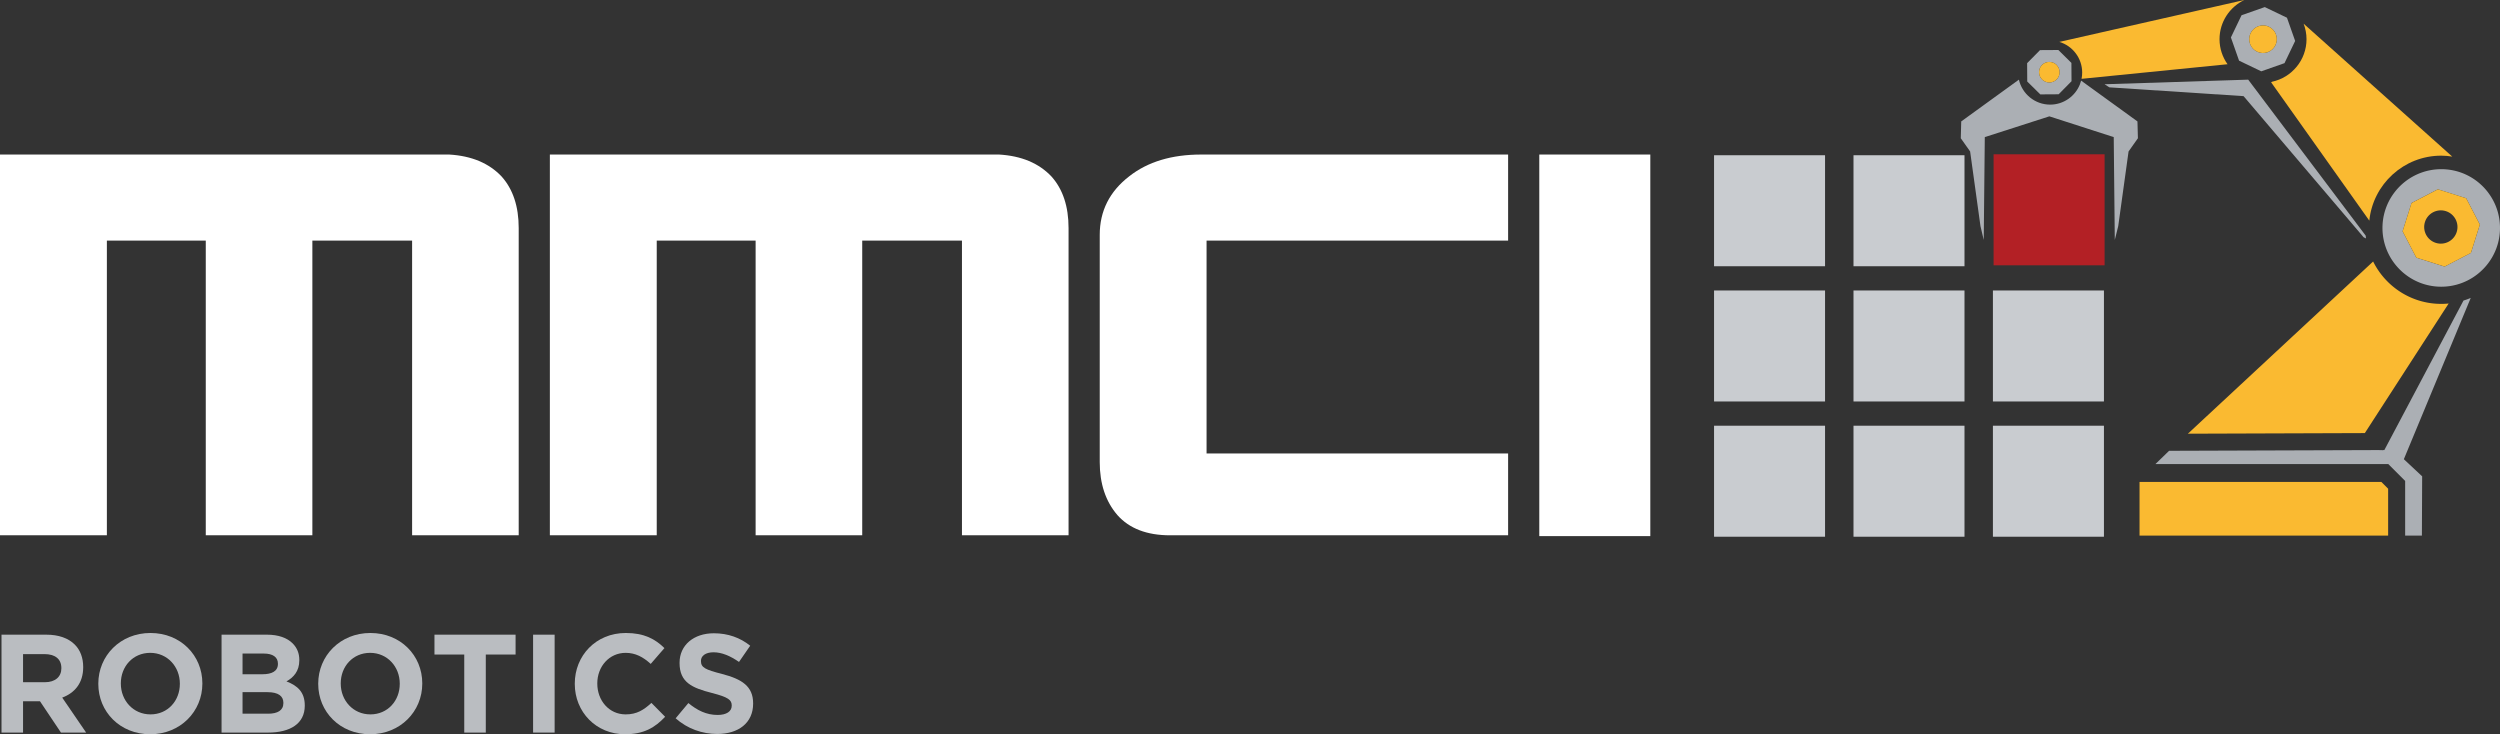 <svg xmlns="http://www.w3.org/2000/svg" viewBox="0 0 436.946 128.331" aria-labelledby="title desc">
    <rect x="0" y="0" width="436.946" height="128.331" fill="#333333" stroke="none"/>
    <title id="title">Logo for MMCI Robotics</title>
    <desc id="desc">Text logo that reads MMCI Robotics with Robotic arm picking up cube from stylized box.</desc>
    <defs>
        <style>
            .logo-mmci-robotics-light-svg1{fill:#BABDC1;}
            .logo-mmci-robotics-light-svg2{fill:#C9CCD0;}
            .logo-mmci-robotics-light-svg3{fill:#B32025;}
            .logo-mmci-robotics-light-svg4{fill:#FFFFFF;}
            .logo-mmci-robotics-light-svg5{fill:#FABA31;}
            .logo-mmci-robotics-light-svg6{fill:#ABAFB4;}
            .logo-mmci-robotics-light-svg7{fill:#A8A8AB;}
        </style>
    </defs>
    <g>
        <path class="logo-mmci-robotics-light-svg1" d="M0.264,110.927h7.822c2.176,0,3.862,0.611,4.987,1.735c0.953,0.954,1.467,2.298,1.467,3.911
            v0.049c0,2.763-1.491,4.498-3.667,5.305l4.18,6.111h-4.4l-3.667-5.476H4.029v5.476H0.264V110.927z M7.842,119.238
            c1.833,0,2.884-0.978,2.884-2.42v-0.049c0-1.613-1.125-2.445-2.958-2.445H4.029v4.914H7.842z"/>
        <path class="logo-mmci-robotics-light-svg1" d="M17.183,119.531v-0.049c0-4.864,3.838-8.849,9.118-8.849c5.28,0,9.069,3.936,9.069,8.8v0.049
            c0,4.864-3.838,8.849-9.118,8.849C20.973,128.331,17.183,124.396,17.183,119.531z M31.435,119.531v-0.049
            c0-2.934-2.151-5.378-5.182-5.378c-3.031,0-5.134,2.396-5.134,5.329v0.049c0,2.934,2.151,5.378,5.183,5.378
            C29.332,124.86,31.435,122.465,31.435,119.531z"/>
        <path class="logo-mmci-robotics-light-svg1" d="M38.723,110.927h7.945c1.956,0,3.496,0.538,4.473,1.516c0.782,0.782,1.173,1.735,1.173,2.909
            v0.049c0,1.931-1.027,3.007-2.249,3.691c1.98,0.758,3.202,1.906,3.202,4.204v0.049c0,3.129-2.542,4.693-6.404,4.693
            h-8.14V110.927z M48.575,115.987c0-1.125-0.88-1.761-2.469-1.761h-3.715v3.618h3.471
            c1.663,0,2.713-0.538,2.713-1.809V115.987z M46.742,120.974h-4.351v3.765h4.473c1.662,0,2.665-0.587,2.665-1.858
            v-0.049C49.528,121.683,48.673,120.974,46.742,120.974z"/>
        <path class="logo-mmci-robotics-light-svg1" d="M55.618,119.531v-0.049c0-4.864,3.838-8.849,9.118-8.849c5.28,0,9.069,3.936,9.069,8.8v0.049
            c0,4.864-3.838,8.849-9.118,8.849C59.407,128.331,55.618,124.396,55.618,119.531z M69.869,119.531v-0.049
            c0-2.934-2.151-5.378-5.182-5.378c-3.031,0-5.134,2.396-5.134,5.329v0.049c0,2.934,2.151,5.378,5.183,5.378
            C67.767,124.86,69.869,122.465,69.869,119.531z"/>
        <path class="logo-mmci-robotics-light-svg1" d="M81.142,114.398h-5.207v-3.472h14.178v3.472H84.907v13.64h-3.765V114.398z"/>
        <path class="logo-mmci-robotics-light-svg1" d="M93.173,110.927h3.764v17.111h-3.764V110.927z"/>
        <path class="logo-mmci-robotics-light-svg1" d="M100.459,119.531v-0.049c0-4.864,3.667-8.849,8.922-8.849c3.227,0,5.158,1.075,6.747,2.64
            l-2.396,2.763c-1.32-1.198-2.665-1.932-4.375-1.932c-2.884,0-4.962,2.396-4.962,5.329v0.049
            c0,2.934,2.029,5.378,4.962,5.378c1.956,0,3.153-0.782,4.498-2.005l2.396,2.42
            c-1.76,1.883-3.716,3.056-7.016,3.056C104.199,128.331,100.459,124.444,100.459,119.531z"/>
        <path class="logo-mmci-robotics-light-svg1" d="M118.087,125.545l2.225-2.665c1.54,1.272,3.153,2.078,5.109,2.078c1.54,0,2.469-0.611,2.469-1.613
            v-0.049c0-0.953-0.586-1.442-3.446-2.176c-3.447-0.88-5.671-1.833-5.671-5.231v-0.049
            c0-3.104,2.493-5.157,5.989-5.157c2.494,0,4.62,0.782,6.356,2.176l-1.956,2.835
            c-1.516-1.051-3.007-1.687-4.449-1.687s-2.2,0.66-2.2,1.491v0.049c0,1.124,0.733,1.491,3.691,2.249
            c3.471,0.904,5.427,2.151,5.427,5.133v0.05c0,3.397-2.591,5.304-6.282,5.304
            C122.756,128.282,120.14,127.378,118.087,125.545z"/>
    </g>
    <g>
        <rect x="299.58" y="74.406" class="logo-mmci-robotics-light-svg2" width="19.4" height="19.402"/>
    </g>
    <g>
        <rect x="323.951" y="74.406" class="logo-mmci-robotics-light-svg2" width="19.4" height="19.402"/>
    </g>
    <g>
        <rect x="348.319" y="74.406" class="logo-mmci-robotics-light-svg2" width="19.404" height="19.402"/>
    </g>
    <g>
        <rect x="299.58" y="50.769" class="logo-mmci-robotics-light-svg2" width="19.4" height="19.4"/>
    </g>
    <g>
        <rect x="323.951" y="50.769" class="logo-mmci-robotics-light-svg2" width="19.4" height="19.4"/>
    </g>
    <g>
        <rect x="348.319" y="50.769" class="logo-mmci-robotics-light-svg2" width="19.404" height="19.4"/>
    </g>
    <g>
        <rect x="299.58" y="27.132" class="logo-mmci-robotics-light-svg2" width="19.4" height="19.402"/>
    </g>
    <g>
        <rect x="323.951" y="27.132" class="logo-mmci-robotics-light-svg2" width="19.4" height="19.402"/>
    </g>
    <g>
        <rect x="348.436" y="26.965" class="logo-mmci-robotics-light-svg3" width="19.401" height="19.404"/>
    </g>
    <g>
        <path class="logo-mmci-robotics-light-svg4" d="M78.503,27.009c3.918,0.232,6.971,1.512,9.164,3.836c1.992,2.226,2.991,5.231,2.991,9.015v53.698h-18.63
            V42.051h-17.433v51.507h-18.631V42.051h-17.285v51.507H0V27.009H78.503z"/>
    </g>
    <g>
        <path class="logo-mmci-robotics-light-svg4" d="M174.604,27.009c3.919,0.232,6.973,1.512,9.168,3.836c1.992,2.226,2.989,5.231,2.989,9.015v53.698h-18.631
            V42.051h-17.432v51.507h-18.632V42.051h-17.283v51.507h-18.679V27.009H174.604z"/>
    </g>
    <g>
        <path class="logo-mmci-robotics-light-svg4" d="M210.882,79.261h52.704v14.297h-59.078c-4.049,0-7.123-1.178-9.213-3.536
            c-2.061-2.394-3.085-5.479-3.085-9.264v-39.703c0-4.184,1.724-7.602,5.175-10.259c3.224-2.524,7.407-3.787,12.554-3.787h53.647
            v15.043h-52.704V79.261z"/>
    </g>
    <g>
        <rect x="269.035" y="27.009" class="logo-mmci-robotics-light-svg4" width="19.404" height="66.692"/>
    </g>
    <g>
        <polygon class="logo-mmci-robotics-light-svg5" points="373.945,84.236 373.945,93.613 417.395,93.613 417.395,85.419 416.212,84.236 	"/>
    </g>
    <g>
        <polygon class="logo-mmci-robotics-light-svg6" points="431.539,52.188 431.388,52.247 431.236,52.304 431.083,52.359 430.929,52.412 
            430.774,52.463 430.619,52.513 430.568,52.528 416.733,78.659 416.513,78.66 416.501,78.683 415.653,78.663 
            379.109,78.791 376.715,81.114 417.429,81.114 420.369,84.055 420.369,93.613 423.295,93.613 423.341,83.254 
            420.141,80.258 431.833,52.068 431.69,52.127 	"/>
    </g>
    <g>
        <polygon class="logo-mmci-robotics-light-svg5" points="427.694,53.072 427.525,53.084 427.356,53.093 427.187,53.101 427.017,53.106 
            426.846,53.11 426.675,53.111 426.504,53.11 426.334,53.106 426.164,53.101 425.995,53.093 425.826,53.084 
            425.657,53.072 425.49,53.058 425.322,53.042 425.155,53.024 424.989,53.004 424.823,52.982 424.659,52.957 
            424.495,52.931 424.331,52.903 424.168,52.873 424.006,52.84 423.844,52.806 423.683,52.77 423.523,52.732 
            423.364,52.692 423.205,52.65 423.047,52.606 422.89,52.56 422.734,52.512 422.578,52.463 422.424,52.411 
            422.27,52.358 422.117,52.303 421.965,52.246 421.814,52.187 421.664,52.127 421.514,52.064 421.366,52.001 
            421.219,51.935 421.072,51.867 420.926,51.798 420.782,51.727 420.638,51.655 420.496,51.58 420.354,51.504 
            420.214,51.427 420.074,51.348 419.936,51.267 419.799,51.184 419.662,51.1 419.527,51.015 419.393,50.927 
            419.26,50.839 419.128,50.748 418.998,50.657 418.868,50.563 418.74,50.468 418.613,50.372 418.487,50.274 
            418.362,50.175 418.239,50.074 418.117,49.972 417.996,49.869 417.876,49.764 417.757,49.657 417.64,49.549 
            417.524,49.44 417.41,49.33 417.297,49.218 417.185,49.105 417.074,48.99 416.965,48.874 416.857,48.757 
            416.751,48.638 416.646,48.519 416.542,48.398 416.44,48.276 416.34,48.152 416.24,48.028 416.142,47.902 
            416.046,47.775 415.951,47.647 415.858,47.517 415.766,47.386 415.676,47.254 415.587,47.122 415.5,46.988 
            415.414,46.853 415.33,46.716 415.247,46.579 415.167,46.441 415.087,46.301 415.01,46.161 414.934,46.019 
            414.86,45.877 414.787,45.733 414.773,45.705 382.395,75.802 413.322,75.694 427.971,53.047 427.862,53.058 	"/>
    </g>
    <g>
        <g>
            <path class="logo-mmci-robotics-light-svg6" d="M434.906,33.696l-0.074-0.099l-0.076-0.098l-0.077-0.096l-0.078-0.096l-0.079-0.095l-0.08-0.093
                l-0.082-0.093l-0.082-0.092l-0.084-0.091l-0.084-0.09l-0.086-0.088l-0.087-0.088l-0.087-0.087l-0.089-0.085l-0.09-0.085
                l-0.091-0.084l-0.091-0.082l-0.093-0.081l-0.094-0.081l-0.095-0.079l-0.095-0.078l-0.097-0.077l-0.097-0.075l-0.099-0.075
                l-0.099-0.073l-0.101-0.073l-0.101-0.071l-0.102-0.07l-0.103-0.068l-0.103-0.067l-0.105-0.067l-0.106-0.065l-0.106-0.063
                l-0.107-0.063l-0.108-0.061l-0.109-0.06l-0.109-0.059l-0.11-0.057l-0.111-0.056l-0.112-0.055l-0.113-0.053l-0.113-0.052
                l-0.114-0.051l-0.115-0.05l-0.115-0.048l-0.117-0.046l-0.116-0.045l-0.118-0.044l-0.118-0.043l-0.119-0.041l-0.119-0.039
                l-0.12-0.039l-0.121-0.036l-0.121-0.036l-0.122-0.033l-0.123-0.033l-0.124-0.031l-0.123-0.029l-0.124-0.028l-0.125-0.026
                l-0.126-0.025l-0.126-0.024l-0.127-0.022l-0.127-0.02l-0.128-0.018l-0.128-0.018l-0.129-0.015l-0.129-0.014l-0.13-0.012
                l-0.13-0.011l-0.131-0.009l-0.131-0.008l-0.132-0.006l-0.132-0.004l-0.133-0.002l-0.133-0.001l-0.133,0.001l-0.132,0.002
                l-0.132,0.004l-0.132,0.006l-0.13,0.008l-0.131,0.009l-0.13,0.011l-0.13,0.012l-0.129,0.014l-0.128,0.015l-0.128,0.018
                l-0.128,0.018l-0.127,0.021l-0.126,0.021l-0.126,0.024l-0.126,0.025l-0.125,0.026l-0.124,0.028l-0.123,0.029l-0.123,0.031
                l-0.123,0.033l-0.122,0.034l-0.121,0.035l-0.121,0.037l-0.12,0.038l-0.12,0.04l-0.118,0.041l-0.118,0.042l-0.118,0.044
                l-0.117,0.045l-0.116,0.047l-0.115,0.048l-0.115,0.05l-0.114,0.05l-0.113,0.052l-0.113,0.054l-0.111,0.055l-0.111,0.056
                l-0.111,0.057l-0.109,0.059l-0.109,0.06l-0.108,0.061l-0.107,0.063l-0.107,0.063l-0.105,0.065l-0.105,0.067l-0.103,0.067
                l-0.104,0.069l-0.102,0.07l-0.101,0.071l-0.1,0.072l-0.1,0.074l-0.098,0.074l-0.098,0.076l-0.096,0.077l-0.096,0.078l-0.095,0.08
                l-0.094,0.08l-0.093,0.081l-0.092,0.083l-0.09,0.083l-0.09,0.085l-0.089,0.086l-0.088,0.086l-0.087,0.088l-0.085,0.089
                l-0.085,0.09l-0.084,0.091l-0.082,0.091l-0.082,0.093l-0.08,0.094l-0.079,0.095l-0.078,0.096l-0.077,0.096l-0.076,0.098
                l-0.075,0.098l-0.073,0.1l-0.073,0.1l-0.071,0.102l-0.07,0.102l-0.068,0.102l-0.068,0.104l-0.066,0.105l-0.065,0.106
                l-0.064,0.106l-0.063,0.107l-0.061,0.108l-0.06,0.108l-0.059,0.11l-0.057,0.111l-0.056,0.11l-0.055,0.112l-0.054,0.113
                l-0.052,0.113l-0.05,0.114l-0.05,0.115l-0.048,0.116l-0.047,0.116l-0.045,0.116l-0.044,0.118l-0.042,0.118l-0.042,0.119
                l-0.039,0.119l-0.039,0.12l-0.036,0.121l-0.036,0.121l-0.034,0.122l-0.032,0.123l-0.031,0.123l-0.029,0.124l-0.028,0.124
                l-0.027,0.125l-0.025,0.125l-0.023,0.126l-0.022,0.127l-0.02,0.127l-0.019,0.127l-0.017,0.129l-0.016,0.128l-0.014,0.129
                l-0.012,0.13l-0.011,0.13l-0.009,0.131l-0.007,0.131l-0.006,0.131l-0.004,0.132l-0.003,0.133l-0.001,0.133l0.001,0.133
                l0.003,0.132l0.004,0.131l0.006,0.132l0.007,0.13l0.009,0.131l0.011,0.13l0.012,0.129l0.014,0.129l0.016,0.129l0.017,0.128
                l0.019,0.127l0.02,0.127l0.022,0.126l0.023,0.126l0.025,0.126l0.027,0.124l0.028,0.125l0.029,0.123l0.031,0.123l0.033,0.123
                l0.034,0.121l0.035,0.122l0.037,0.12l0.038,0.12l0.04,0.12l0.041,0.118l0.042,0.118l0.044,0.118l0.046,0.117l0.046,0.116
                l0.049,0.115l0.049,0.115l0.051,0.114l0.052,0.113l0.054,0.113l0.054,0.112l0.057,0.11l0.057,0.111l0.059,0.109l0.06,0.109
                l0.061,0.108l0.063,0.107l0.064,0.106l0.065,0.106l0.066,0.105l0.068,0.103l0.068,0.104l0.071,0.102l0.071,0.101l0.072,0.1
                l0.074,0.1l0.074,0.098l0.076,0.098l0.077,0.096l0.078,0.096l0.079,0.095l0.081,0.094l0.082,0.093l0.082,0.092l0.084,0.091
                l0.084,0.089l0.086,0.089l0.087,0.088l0.088,0.087l0.089,0.086l0.09,0.085l0.091,0.083l0.091,0.083l0.093,0.081l0.094,0.081
                l0.095,0.079l0.096,0.078l0.097,0.077l0.097,0.076l0.099,0.075l0.099,0.073l0.1,0.072l0.102,0.072l0.102,0.07l0.103,0.069
                l0.104,0.067l0.104,0.066l0.106,0.066l0.107,0.063l0.107,0.063l0.107,0.061l0.109,0.06l0.11,0.059l0.11,0.058l0.111,0.056
                l0.112,0.055l0.113,0.053l0.113,0.052l0.114,0.051l0.115,0.049l0.115,0.049l0.116,0.046l0.117,0.046l0.117,0.044l0.118,0.042
                l0.119,0.041l0.119,0.04l0.12,0.038l0.121,0.037l0.121,0.035l0.122,0.034l0.122,0.033l0.124,0.031l0.124,0.029l0.124,0.028
                l0.124,0.027l0.125,0.024l0.127,0.024l0.126,0.022l0.127,0.02l0.127,0.019l0.128,0.017l0.129,0.016l0.128,0.014l0.13,0.012
                l0.13,0.011l0.13,0.009l0.131,0.007l0.132,0.006l0.131,0.004l0.132,0.003l0.133,0.001l0.133-0.001l0.132-0.003l0.132-0.004
                l0.132-0.006l0.131-0.007l0.131-0.009l0.13-0.011l0.13-0.012l0.129-0.014l0.128-0.016l0.128-0.017l0.128-0.019l0.127-0.02
                l0.126-0.022l0.126-0.023l0.126-0.025l0.125-0.027l0.124-0.028l0.124-0.029l0.123-0.031l0.122-0.032l0.122-0.034l0.121-0.036
                l0.121-0.037l0.12-0.038l0.12-0.039l0.119-0.041l0.118-0.043l0.117-0.044l0.117-0.045l0.116-0.047l0.116-0.048l0.114-0.05
                l0.114-0.05l0.113-0.052l0.113-0.054l0.112-0.054l0.111-0.057l0.11-0.057l0.11-0.059l0.108-0.06l0.108-0.061l0.108-0.063
                l0.106-0.064l0.105-0.064l0.105-0.067l0.104-0.067l0.103-0.069l0.102-0.07l0.101-0.071l0.1-0.072l0.1-0.074l0.098-0.075
                l0.098-0.075l0.096-0.077l0.096-0.078l0.095-0.08l0.094-0.08l0.093-0.081l0.092-0.083l0.09-0.083l0.09-0.085l0.089-0.086
                l0.088-0.087l0.087-0.087l0.085-0.089l0.085-0.09l0.083-0.091l0.083-0.092l0.081-0.093l0.081-0.094l0.079-0.094l0.078-0.096
                l0.077-0.097l0.076-0.097l0.074-0.099l0.074-0.099l0.072-0.101l0.071-0.101l0.07-0.102l0.069-0.103l0.067-0.104l0.067-0.104
                l0.064-0.106l0.064-0.106l0.063-0.107l0.061-0.108l0.06-0.109l0.059-0.109l0.057-0.111l0.056-0.111l0.055-0.112l0.053-0.112
                l0.053-0.113l0.05-0.114l0.05-0.115l0.048-0.115l0.047-0.117l0.045-0.116l0.044-0.118l0.042-0.118l0.041-0.119l0.04-0.119
                l0.038-0.12l0.037-0.121l0.035-0.121l0.034-0.122l0.033-0.123l0.031-0.123l0.029-0.123l0.028-0.125l0.026-0.124l0.025-0.126
                l0.024-0.126l0.021-0.126l0.021-0.127l0.018-0.128l0.017-0.128l0.016-0.128l0.014-0.129l0.012-0.13l0.011-0.13l0.009-0.131
                l0.008-0.131l0.006-0.131l0.004-0.132l0.002-0.132l0.001-0.133l-0.001-0.133l-0.002-0.133l-0.004-0.132l-0.006-0.132l-0.008-0.131
                l-0.009-0.131l-0.011-0.13l-0.012-0.13l-0.014-0.129l-0.015-0.129l-0.018-0.128l-0.018-0.128l-0.021-0.127l-0.021-0.127
                l-0.024-0.126l-0.025-0.126l-0.026-0.124l-0.028-0.125l-0.029-0.124l-0.031-0.123l-0.033-0.123l-0.033-0.122l-0.036-0.121
                l-0.036-0.121l-0.039-0.12l-0.039-0.12l-0.041-0.118l-0.043-0.118l-0.044-0.118l-0.045-0.117l-0.046-0.116l-0.048-0.115
                l-0.05-0.115l-0.051-0.114l-0.052-0.114l-0.053-0.112l-0.055-0.112l-0.056-0.111l-0.057-0.11l-0.059-0.11l-0.06-0.108
                l-0.061-0.109l-0.062-0.107l-0.064-0.106l-0.065-0.105l-0.066-0.105l-0.068-0.104l-0.068-0.103l-0.07-0.102l-0.071-0.101
                l-0.072-0.1L434.906,33.696z M431.865,44.2l-4.603,2.393l-4.948-1.562l-2.393-4.604l1.562-4.948l4.604-2.393l4.948,1.563
                l2.393,4.603L431.865,44.2z"/>
        </g>
    </g>
    <g>
        <path class="logo-mmci-robotics-light-svg5" d="M431.035,34.649l-4.948-1.563l-4.604,2.393l-1.562,4.948l2.393,4.604l4.948,1.562l4.603-2.393l1.563-4.948
            L431.035,34.649z M429.379,40.552c-0.484,1.532-2.119,2.382-3.651,1.898c-1.533-0.484-2.383-2.119-1.899-3.651
            c0.485-1.533,2.119-2.382,3.652-1.898C429.013,37.385,429.862,39.019,429.379,40.552z"/>
    </g>
    <g>
        <path class="logo-mmci-robotics-light-svg5" d="M392.259,0l-32.328,7.322c2.307,0.693,3.989,2.831,3.989,5.363c0,0.374-0.038,0.739-0.109,1.093
            l25.513-2.552c-0.877-1.239-1.398-2.746-1.398-4.374C387.926,3.831,389.702,1.225,392.259,0z"/>
    </g>
    <g>
        <path class="logo-mmci-robotics-light-svg6" d="M373.581,21.222l-9.847-7.132c-0.049,0.187-0.201,0.627-0.216,0.666
            c-0.826,2.065-2.843,3.53-5.2,3.53c-2.66,0-4.892-1.871-5.458-4.364l-10.08,7.3l-0.078,2.942l1.633,2.308
            l1.806,13.043l0.572,2.426l0.185-17.978l11.283-3.628l11.253,3.628l0.185,17.978l0.602-2.426l1.805-13.043l1.633-2.308
            L373.581,21.222z"/>
    </g>
    <g>
        <path class="logo-mmci-robotics-light-svg5" d="M427.755,26.611L402.621,4.138c0.324,0.844,0.508,1.757,0.508,2.714
            c0,3.641-2.574,6.689-5.998,7.428c-0.065,0.031-0.125,0.07-0.191,0.099l16.62,23.418l0.545,0.768
            c0.641-6.372,6.034-11.359,12.569-11.359c0.656,0,1.296,0.065,1.925,0.161L427.755,26.611z"/>
    </g>
    <g>
        <polygon class="logo-mmci-robotics-light-svg6" points="413.51,41.526 413.49,41.36 413.472,41.193 413.471,41.185 393.007,14.013 
            392.938,13.922 392.773,13.927 367.827,14.726 368.669,15.266 392.128,16.803 413.105,41.464 413.53,41.676 	"/>
    </g>
    <g>
        <g>
            <path class="logo-mmci-robotics-light-svg6" d="M399.714,3.098l-3.88-1.861l-4.061,1.427l-1.636,3.412l-0.225,0.469l0.29,0.824l1.138,3.235
                l3.88,1.862l4.06-1.428l1.862-3.88L399.714,3.098z M396.327,9.128c-1.256,0.443-2.634-0.219-3.077-1.476
                c-0.442-1.257,0.219-2.635,1.477-3.078c1.257-0.441,2.635,0.22,3.077,1.477S397.585,8.686,396.327,9.128z"/>
        </g>
    </g>
    <g>
        <path class="logo-mmci-robotics-light-svg5" d="M396.327,9.128c1.258-0.442,1.919-1.82,1.477-3.077s-1.82-1.918-3.077-1.477
            c-1.258,0.443-1.919,1.821-1.477,3.078C393.693,8.909,395.071,9.571,396.327,9.128z"/>
    </g>
    <g>
        <g>
            <path class="logo-mmci-robotics-light-svg6" d="M356.599,16.498l3.206-0.02l2.252-2.281l-0.02-3.206l-2.281-2.252l-3.206,0.02l-2.252,2.281l0.02,3.206
                L356.599,16.498z M356.899,11.356c0.697-0.706,1.836-0.714,2.542-0.016c0.025,0.025,0.043,0.055,0.067,0.081
                c0.034,0.032,0.059,0.071,0.089,0.107c0.053,0.069,0.1,0.141,0.142,0.215c0.019,0.036,0.05,0.06,0.065,0.099
                c0.005,0.012,0.002,0.024,0.007,0.036c0.299,0.659,0.185,1.459-0.354,2.004c-0.698,0.707-1.836,0.714-2.542,0.017
                C356.209,13.201,356.201,12.063,356.899,11.356z"/>
        </g>
    </g>
    <g>
        <path class="logo-mmci-robotics-light-svg7" d="M359.804,11.842c-0.015-0.038-0.046-0.063-0.065-0.099c0.025,0.044,0.051,0.088,0.072,0.134
            C359.807,11.866,359.809,11.854,359.804,11.842z"/>
    </g>
    <g>
        <path class="logo-mmci-robotics-light-svg7" d="M359.508,11.421c0.031,0.035,0.061,0.071,0.089,0.107
            C359.567,11.492,359.542,11.453,359.508,11.421z"/>
    </g>
    <g>
        <path class="logo-mmci-robotics-light-svg5" d="M359.597,11.528c0.055,0.065,0.101,0.138,0.142,0.215
            C359.697,11.669,359.65,11.597,359.597,11.528z"/>
    </g>
    <g>
        <path class="logo-mmci-robotics-light-svg5" d="M359.811,11.878c-0.021-0.046-0.047-0.09-0.072-0.134c-0.041-0.078-0.087-0.15-0.142-0.215
            c-0.028-0.037-0.058-0.073-0.089-0.107c-0.024-0.026-0.042-0.056-0.067-0.081c-0.706-0.698-1.845-0.69-2.542,0.016
            c-0.698,0.707-0.69,1.845,0.016,2.543c0.706,0.697,1.844,0.69,2.542-0.017C359.996,13.337,360.11,12.536,359.811,11.878z"
            />
    </g>
</svg>
